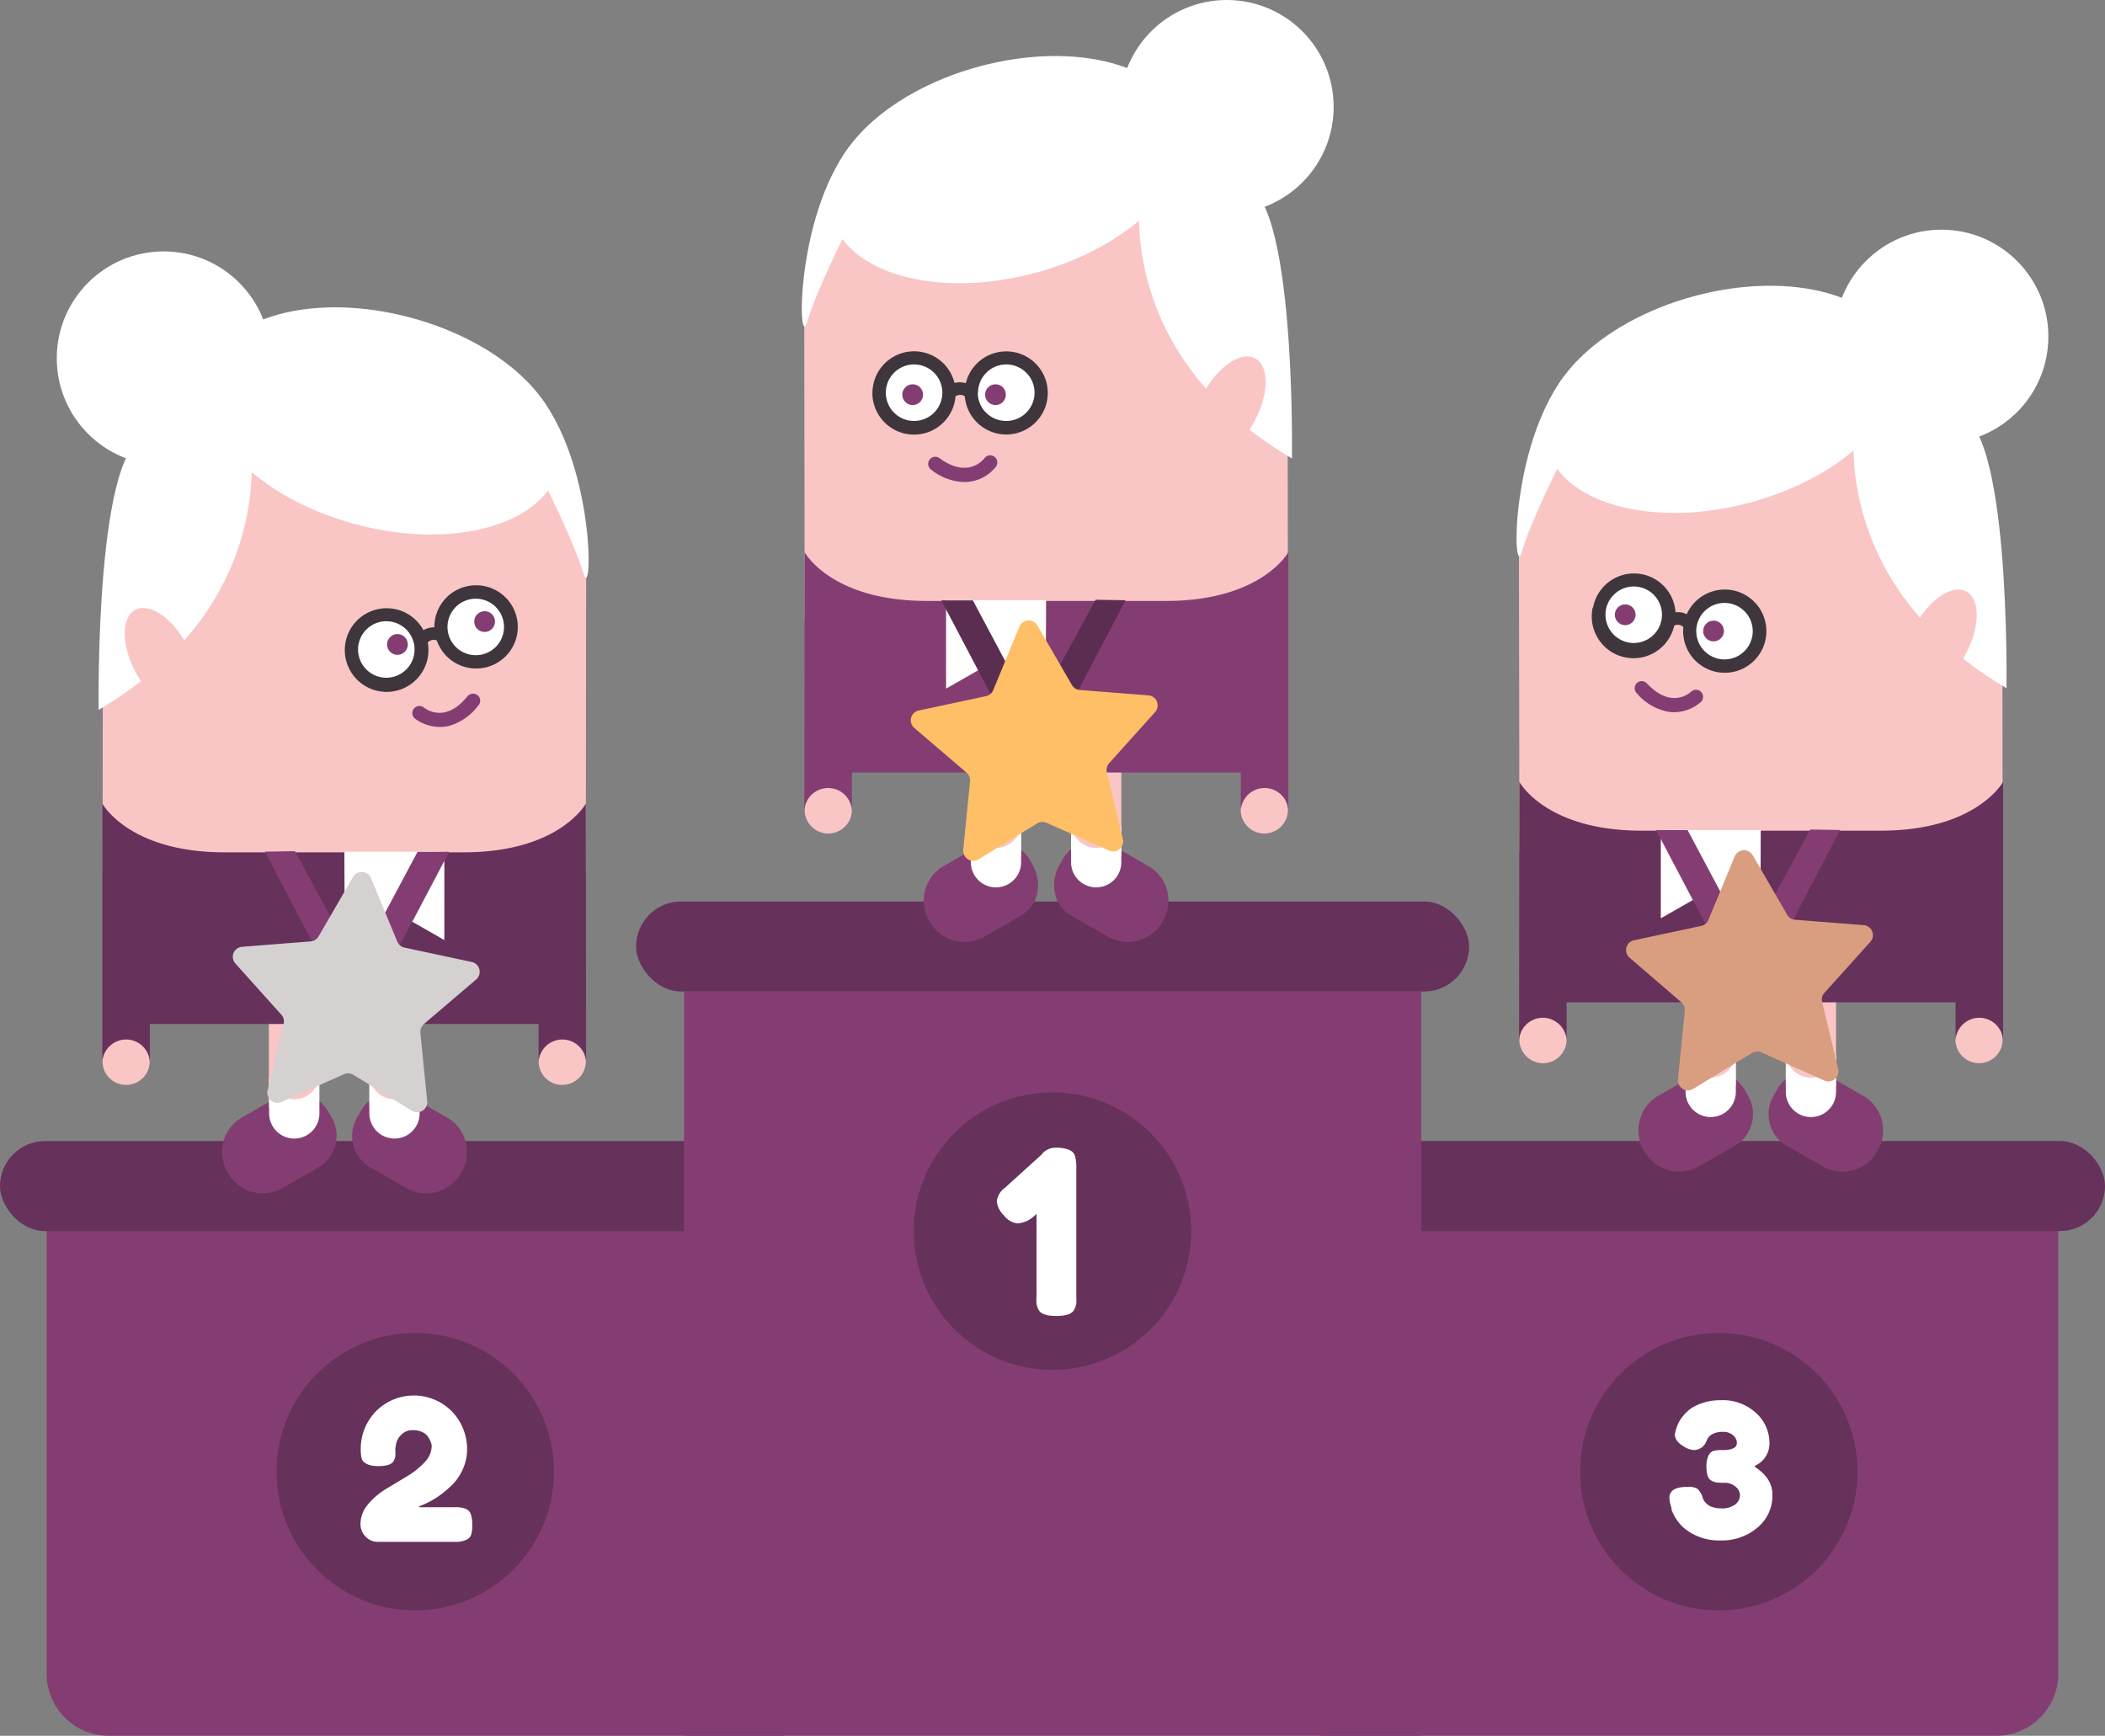 <svg id="Layer_1" data-name="Layer 1" xmlns="http://www.w3.org/2000/svg" viewBox="0 0 310.01 255.66"><rect x="0" y="0" width="310.01" height="255.66" fill="#808080" stroke="none"/><defs><style>.cls-1{fill:#843d72;}.cls-2{fill:#66315b;}.cls-3{fill:#fff;}.cls-4{fill:#f9c6c5;}.cls-5{fill:#3e363c;}.cls-6{fill:#5b2e51;}.cls-7{fill:#ffbf66;}.cls-8{fill:#d5d1d0;}.cls-9{fill:#d99e80;}</style></defs><path class="cls-1" d="M6.88,177.87H115.43a0,0,0,0,1,0,0v77.79a0,0,0,0,1,0,0H16a9.13,9.13,0,0,1-9.13-9.13V177.87A0,0,0,0,1,6.88,177.87Z"/><rect class="cls-2" y="168.07" width="122.68" height="13.26" rx="6.63"/><path class="cls-1" d="M203.71,177.87h99.42a0,0,0,0,1,0,0v77.79a0,0,0,0,1,0,0H194.58a0,0,0,0,1,0,0V187A9.13,9.13,0,0,1,203.71,177.87Z" transform="translate(497.71 433.53) rotate(-180)"/><rect class="cls-2" x="187.33" y="168.07" width="122.68" height="13.26" rx="6.63" transform="translate(497.34 349.39) rotate(-180)"/><rect class="cls-1" x="100.74" y="146.05" width="108.56" height="109.61"/><rect class="cls-2" x="93.68" y="132.78" width="122.68" height="13.26" rx="6.63"/><circle class="cls-2" cx="253.13" cy="216.76" r="20.43"/><circle class="cls-2" cx="155" cy="181.33" r="20.43"/><circle class="cls-2" cx="61.15" cy="216.76" r="20.43"/><path class="cls-3" d="M153.49,169.92a2.69,2.69,0,0,1,1.91-.88,6.09,6.09,0,0,1,1.6.17,3,3,0,0,1,.87.39,1.44,1.44,0,0,1,.47.72,6.61,6.61,0,0,1,.17,1.79v18.75a10.83,10.83,0,0,1,0,1.17,2.68,2.68,0,0,1-.32.89c-.31.61-1.19.91-2.63.91s-2.25-.3-2.59-.88a2.81,2.81,0,0,1-.32-.92,12.16,12.16,0,0,1,0-1.23v-12l-.44.4a4.15,4.15,0,0,1-2.35,1,2.9,2.9,0,0,1-2-1.18,3.33,3.33,0,0,1-1.06-2.08,2.89,2.89,0,0,1,1.21-2l5.52-5Z"/><path class="cls-3" d="M67,222a3.68,3.68,0,0,1,1.69.28,1.34,1.34,0,0,1,.68.84,4.94,4.94,0,0,1,.18,1.47A4.86,4.86,0,0,1,69.4,226a1.19,1.19,0,0,1-.62.75,3.74,3.74,0,0,1-1.8.35H55.64a2.41,2.41,0,0,1-1.8-.78,2.56,2.56,0,0,1-.75-1.83,4.45,4.45,0,0,1,1.08-2.88,10.51,10.51,0,0,1,2.63-2.27l3.07-1.85a11.78,11.78,0,0,0,2.63-2.08A3.56,3.56,0,0,0,63.58,213a2,2,0,0,0-.2-.74,2.86,2.86,0,0,0-.45-.78,2.37,2.37,0,0,0-.77-.57,3.33,3.33,0,0,0-1.45-.26,2.22,2.22,0,0,0-1.61.68,2.4,2.4,0,0,0-.76,1.35l-.12.67v.17a7.64,7.64,0,0,1,0,1,2,2,0,0,1-.28.72c-.29.47-1,.7-2.26.7s-2.16-.37-2.41-1.1a5.33,5.33,0,0,1-.14-1.48,7.87,7.87,0,0,1,2.16-5.41,7.86,7.86,0,0,1,11.32,0,8,8,0,0,1,2.18,5.52,7.1,7.1,0,0,1-.73,3.14A7.41,7.41,0,0,1,66.28,219a13.49,13.49,0,0,1-3.83,2.58l-.72.29V222Z"/><path class="cls-3" d="M258.65,208.15a5.89,5.89,0,0,1,1.94,4.29,3.58,3.58,0,0,1-2.13,3.45v.19a5.79,5.79,0,0,1,.81.59,5.9,5.9,0,0,1,.86.89,4.1,4.1,0,0,1,.9,2.62,6.08,6.08,0,0,1-2.19,4.81,8.07,8.07,0,0,1-5.48,1.9,8,8,0,0,1-5.45-1.91,6.79,6.79,0,0,1-1.45-1.94,6.31,6.31,0,0,1-.3-.71l0-.27a4.89,4.89,0,0,1-.3-1.47q0-1.59,2.67-1.59a2.53,2.53,0,0,1,1.45.28,2.91,2.91,0,0,1,.81,1.41,2.19,2.19,0,0,0,1.5,1.31,3.8,3.8,0,0,0,1.15.17,3.24,3.24,0,0,0,2.13-.59,1.73,1.73,0,0,0,.68-1.32,1.66,1.66,0,0,0-.67-1.3,2.39,2.39,0,0,0-1.58-.56,10.63,10.63,0,0,1-1.24-.05,2.33,2.33,0,0,1-.71-.27c-.49-.24-.74-.94-.74-2.1s.34-2,1-2.27a5.52,5.52,0,0,1,1.42-.13c1.38,0,2.07-.36,2.07-1.07a1.52,1.52,0,0,0-.54-1.09,2.15,2.15,0,0,0-1.52-.52,3.09,3.09,0,0,0-1.54.33,1.63,1.63,0,0,0-.71.65l-.16.33a2,2,0,0,1-1.8,1.37,2.93,2.93,0,0,1-1.5-.5c-.91-.52-1.37-1.13-1.37-1.82a6.37,6.37,0,0,1,.63-1.86,5.56,5.56,0,0,1,.6-.86,6.42,6.42,0,0,1,1.13-1.08,6.91,6.91,0,0,1,1.8-.84,8.12,8.12,0,0,1,2.58-.38A7.17,7.17,0,0,1,258.65,208.15Z"/><path class="cls-1" d="M35.47,164.69a5.88,5.88,0,0,0-2.1,7.74l.32.55a5.89,5.89,0,0,0,7.74,2.11l5.68-3.26a5.4,5.4,0,0,0,1.6-7.46l-.31-.55c-1.56-2.72-4.81-3.79-7.25-2.39Z"/><path class="cls-1" d="M66,164.69a5.87,5.87,0,0,1,2.1,7.74l-.32.55A5.88,5.88,0,0,1,60,175.09l-5.68-3.26a5.41,5.41,0,0,1-1.6-7.46l.32-.55a5.41,5.41,0,0,1,7.24-2.39Z"/><polygon class="cls-4" points="15.1 128.41 86.27 128.47 86.33 82.28 82.89 68.6 23.45 59.08 15.14 102.47 15.1 128.41"/><path class="cls-3" d="M61.42,94.54a5.12,5.12,0,1,1-6.22-3.72A5.12,5.12,0,0,1,61.42,94.54Z"/><path class="cls-3" d="M74.53,91.23a5.13,5.13,0,1,1-6.22-3.71A5.13,5.13,0,0,1,74.53,91.23Z"/><circle class="cls-3" cx="24.1" cy="52.77" r="15.74"/><ellipse class="cls-3" cx="56.41" cy="62.01" rx="15.75" ry="26.82" transform="translate(-18.12 100.36) rotate(-74.94)"/><path class="cls-3" d="M36.81,64.9s4.39,23.93-22.28,39.66c0,0-.62-40.32,7.53-40.32S36.81,64.9,36.81,64.9Z"/><ellipse class="cls-4" cx="23.73" cy="96.96" rx="4.28" ry="8.09" transform="translate(-42.89 22.62) rotate(-28.11)"/><path class="cls-1" d="M66.19,106.9a6,6,0,0,1-.85.15,6.16,6.16,0,0,1-4.23-1.21,1,1,0,0,1,1.33-1.62c.32.26,3.18,2.34,6.4-1.66a1.06,1.06,0,0,1,1.48-.16,1,1,0,0,1,.15,1.47A8.14,8.14,0,0,1,66.19,106.9Z"/><circle class="cls-1" cx="58.53" cy="94.92" r="1.53"/><circle class="cls-1" cx="71.37" cy="91.55" r="1.53"/><path class="cls-3" d="M79.73,58.65c8,10.71,7.55,30.47,6.16,25.73s-6-13.78-6-13.78Z"/><path class="cls-5" d="M68.6,86.39a6.13,6.13,0,0,0-4.63,6,3.46,3.46,0,0,0-.79.1h0a2.87,2.87,0,0,0-.82.33A6.16,6.16,0,1,0,63,94.64a1.17,1.17,0,0,1,1.33-.31,6.13,6.13,0,1,0,4.3-7.94ZM57.94,99.69a4.16,4.16,0,1,1,3-5A4.17,4.17,0,0,1,57.94,99.69Zm13.17-3.32a4.16,4.16,0,1,1,3-5A4.15,4.15,0,0,1,71.11,96.37Z"/><path class="cls-4" d="M47,163.16V149.23h-7.4v13.93Z"/><path class="cls-4" d="M61.8,163.16V149.23H54.4v13.93Z"/><circle class="cls-4" cx="82.8" cy="156.32" r="3.48"/><circle class="cls-4" cx="18.57" cy="156.32" r="3.48"/><path class="cls-2" d="M86.28,118.36s-3.87,7.18-18,7.18H33.07c-14.11,0-18-7.18-18-7.18v38.25a3.49,3.49,0,1,1,7,0v-5.79H79.32v5.79a3.49,3.49,0,1,1,7,0Z"/><polygon class="cls-3" points="50.72 125.44 65.44 125.44 65.44 138.46 58.18 134.31 50.76 138.36 50.72 125.44"/><path class="cls-3" d="M43.34,161.92a3.73,3.73,0,0,1-3.7-3.54V164a3.7,3.7,0,0,0,7.4,0v-5.64A3.73,3.73,0,0,1,43.34,161.92Z"/><path class="cls-3" d="M58.1,161.92a3.73,3.73,0,0,0,3.7-3.54V164a3.7,3.7,0,0,1-7.4,0v-5.64A3.73,3.73,0,0,0,58.1,161.92Z"/><polygon class="cls-1" points="57.28 142.29 53.57 140.34 61.49 125.47 66.15 125.46 57.28 142.29"/><polygon class="cls-1" points="47.85 142.29 51.56 140.34 43.43 125.37 39.01 125.44 47.85 142.29"/><path class="cls-1" d="M169.3,127.66a5.87,5.87,0,0,1,2.1,7.74l-.31.55a5.9,5.9,0,0,1-7.75,2.11l-5.68-3.26c-2.44-1.4-3.15-4.74-1.6-7.46l.32-.55a5.41,5.41,0,0,1,7.24-2.39Z"/><path class="cls-1" d="M138.81,127.66a5.88,5.88,0,0,0-2.09,7.74l.31.55a5.9,5.9,0,0,0,7.75,2.11l5.68-3.26c2.44-1.4,3.15-4.74,1.59-7.46l-.31-.55c-1.56-2.72-4.81-3.79-7.25-2.39Z"/><polygon class="cls-4" points="189.68 91.38 118.51 91.44 118.44 45.25 121.89 31.57 181.32 22.05 189.64 65.44 189.68 91.38"/><path class="cls-3" d="M143.57,57.87a5.12,5.12,0,1,0,5.12-5.12A5.12,5.12,0,0,0,143.57,57.87Z"/><path class="cls-3" d="M130.05,57.87a5.12,5.12,0,1,0,5.12-5.12A5.12,5.12,0,0,0,130.05,57.87Z"/><circle class="cls-3" cx="180.67" cy="15.74" r="15.74"/><ellipse class="cls-3" cx="148.36" cy="24.97" rx="26.82" ry="15.75" transform="translate(-1.39 39.42) rotate(-15.06)"/><path class="cls-3" d="M168,27.87s-4.4,23.93,22.27,39.66c0,0,.63-40.32-7.53-40.32S168,27.87,168,27.87Z"/><ellipse class="cls-4" cx="181.04" cy="59.92" rx="8.09" ry="4.28" transform="translate(42.88 191.37) rotate(-61.89)"/><path class="cls-1" d="M142,71a5.91,5.91,0,0,0,4.67-2.26,1.05,1.05,0,0,0-1.69-1.25c-.24.33-2.51,3-6.61,0a1,1,0,1,0-1.26,1.67A8.19,8.19,0,0,0,142,71Z"/><circle class="cls-1" cx="146.61" cy="58.13" r="1.53"/><circle class="cls-1" cx="134.41" cy="58.13" r="1.53"/><path class="cls-3" d="M125.05,21.62c-8,10.71-7.56,30.47-6.16,25.73s6-13.78,6-13.78Z"/><path class="cls-5" d="M128.48,57.86a6.13,6.13,0,0,0,12.24.52,1.18,1.18,0,0,1,1.37,0,6.12,6.12,0,1,0,.15-1.94,3.06,3.06,0,0,0-.88-.13h0a3.47,3.47,0,0,0-.79.09,6.13,6.13,0,0,0-12.08,1.49Zm15.56,0A4.16,4.16,0,1,1,148.2,62,4.16,4.16,0,0,1,144,57.86Zm-13.58,0A4.16,4.16,0,1,1,134.61,62,4.15,4.15,0,0,1,130.46,57.86Z"/><path class="cls-4" d="M157.74,126.13V112.2h7.4v13.93Z"/><path class="cls-4" d="M143,126.13V112.2h7.39v13.93Z"/><circle class="cls-4" cx="121.98" cy="119.29" r="3.48"/><circle class="cls-4" cx="186.2" cy="119.29" r="3.48"/><path class="cls-1" d="M118.5,81.33s3.87,7.18,18,7.18h35.24c14.1,0,18-7.18,18-7.18v38.24a3.49,3.49,0,1,0-7,0v-5.78H125.46v5.78a3.49,3.49,0,1,0-7,0Z"/><polygon class="cls-3" points="154.06 88.41 139.33 88.41 139.33 101.43 146.59 97.28 154.01 101.33 154.06 88.41"/><path class="cls-3" d="M161.44,124.89a3.73,3.73,0,0,0,3.7-3.54V127a3.7,3.7,0,0,1-7.4,0v-5.64A3.73,3.73,0,0,0,161.44,124.89Z"/><path class="cls-3" d="M146.68,124.89a3.73,3.73,0,0,1-3.7-3.54V127a3.7,3.7,0,0,0,7.4,0v-5.64A3.73,3.73,0,0,1,146.68,124.89Z"/><polygon class="cls-6" points="147.49 105.26 151.2 103.31 143.28 88.43 138.63 88.43 147.49 105.26"/><polygon class="cls-6" points="156.93 105.26 153.21 103.31 161.35 88.34 165.76 88.41 156.93 105.26"/><path class="cls-7" d="M163.36,125.29l-9.24-4.1a1.47,1.47,0,0,0-1.38.09l-8.62,5.29a1.49,1.49,0,0,1-2.26-1.42l1-10.06a1.5,1.5,0,0,0-.51-1.29l-7.69-6.57a1.48,1.48,0,0,1,.65-2.58l9.89-2.11a1.49,1.49,0,0,0,1.07-.88l3.86-9.35a1.48,1.48,0,0,1,2.66-.17l5.07,8.75a1.46,1.46,0,0,0,1.16.74l10.09.79a1.48,1.48,0,0,1,1,2.47l-6.77,7.53a1.48,1.48,0,0,0-.33,1.34l2.36,9.83A1.48,1.48,0,0,1,163.36,125.29Z"/><path class="cls-1" d="M274.56,161.49a5.89,5.89,0,0,1,2.1,7.75l-.31.55a5.9,5.9,0,0,1-7.75,2.1l-5.68-3.25a5.41,5.41,0,0,1-1.6-7.46l.32-.55a5.41,5.41,0,0,1,7.24-2.39Z"/><path class="cls-1" d="M244.07,161.49a5.89,5.89,0,0,0-2.09,7.75l.31.55a5.88,5.88,0,0,0,7.74,2.1l5.68-3.25a5.4,5.4,0,0,0,1.6-7.46l-.31-.55c-1.56-2.72-4.81-3.79-7.25-2.39Z"/><polygon class="cls-4" points="294.94 125.22 223.77 125.28 223.7 79.09 227.15 65.4 286.58 55.89 294.9 99.28 294.94 125.22"/><path class="cls-3" d="M249.42,92.15a5.12,5.12,0,1,0,6-4.13A5.12,5.12,0,0,0,249.42,92.15Z"/><path class="cls-3" d="M236.11,89.75a5.12,5.12,0,1,0,5.95-4.13A5.13,5.13,0,0,0,236.11,89.75Z"/><circle class="cls-3" cx="285.93" cy="49.57" r="15.74"/><ellipse class="cls-3" cx="253.62" cy="58.81" rx="26.82" ry="15.75" transform="translate(-6.57 67.93) rotate(-15.06)"/><path class="cls-3" d="M273.23,61.7s-4.4,23.94,22.27,39.67c0,0,.63-40.32-7.53-40.32S273.23,61.7,273.23,61.7Z"/><ellipse class="cls-4" cx="286.3" cy="93.76" rx="8.09" ry="4.28" transform="matrix(0.47, -0.88, 0.88, 0.47, 68.7, 302.11)"/><path class="cls-1" d="M245.5,104.8a4.93,4.93,0,0,0,.85.1,6.08,6.08,0,0,0,4.14-1.5,1,1,0,0,0-1.43-1.52c-.3.28-3,2.55-6.51-1.22a1,1,0,1,0-1.53,1.42A8.16,8.16,0,0,0,245.5,104.8Z"/><circle class="cls-1" cx="252.36" cy="92.94" r="1.53"/><circle class="cls-1" cx="239.35" cy="90.55" r="1.53"/><path class="cls-3" d="M230.31,55.45c-8,10.71-7.56,30.47-6.16,25.74s6-13.78,6-13.78Z"/><path class="cls-5" d="M234.57,89.46a6.13,6.13,0,0,0,12,2.68,1.16,1.16,0,0,1,1.34.22,6.13,6.13,0,1,0,.5-1.89,3.39,3.39,0,0,0-.85-.28h0a3.3,3.3,0,0,0-.8,0,6.13,6.13,0,0,0-12.15-.68Zm15.31,2.76a4.16,4.16,0,1,1,3.36,4.84A4.17,4.17,0,0,1,249.88,92.22Zm-13.37-2.41a4.16,4.16,0,1,1,3.36,4.83A4.17,4.17,0,0,1,236.51,89.81Z"/><path class="cls-4" d="M263,160V146h7.4V160Z"/><path class="cls-4" d="M248.24,160V146h7.39V160Z"/><circle class="cls-4" cx="227.24" cy="153.12" r="3.48"/><circle class="cls-4" cx="291.46" cy="153.12" r="3.48"/><path class="cls-2" d="M223.76,115.16s3.87,7.19,18,7.19H277c14.1,0,18-7.19,18-7.19v38.25a3.49,3.49,0,1,0-7,0v-5.78H230.72v5.78a3.49,3.49,0,1,0-7,0Z"/><polygon class="cls-3" points="259.31 122.25 244.59 122.25 244.59 135.26 251.85 131.12 259.27 135.16 259.31 122.25"/><path class="cls-3" d="M266.7,158.73a3.73,3.73,0,0,0,3.7-3.54v5.64a3.7,3.7,0,0,1-7.4,0v-5.64A3.73,3.73,0,0,0,266.7,158.73Z"/><path class="cls-3" d="M251.94,158.73a3.73,3.73,0,0,1-3.7-3.54v5.64a3.7,3.7,0,0,0,7.4,0v-5.64A3.73,3.73,0,0,1,251.94,158.73Z"/><polygon class="cls-1" points="252.75 139.1 256.46 137.15 248.54 122.27 243.89 122.26 252.75 139.1"/><polygon class="cls-1" points="262.18 139.1 258.47 137.15 266.61 122.18 271.02 122.25 262.18 139.1"/><path class="cls-8" d="M41.41,162.33l9.25-4.11a1.47,1.47,0,0,1,1.38.09l8.62,5.29a1.48,1.48,0,0,0,2.25-1.42l-1-10.06a1.48,1.48,0,0,1,.52-1.29l7.69-6.56a1.48,1.48,0,0,0-.65-2.58l-9.9-2.12a1.48,1.48,0,0,1-1.06-.88l-3.87-9.35a1.48,1.48,0,0,0-2.65-.17l-5.07,8.75a1.47,1.47,0,0,1-1.17.74l-10.08.79a1.48,1.48,0,0,0-1,2.47l6.76,7.53a1.48,1.48,0,0,1,.34,1.34l-2.36,9.83A1.48,1.48,0,0,0,41.41,162.33Z"/><path class="cls-9" d="M268.62,159.13,259.38,155a1.5,1.5,0,0,0-1.38.1l-8.63,5.28a1.48,1.48,0,0,1-2.25-1.41l1-10.07a1.49,1.49,0,0,0-.51-1.28L240,141.07a1.48,1.48,0,0,1,.65-2.58l9.89-2.11a1.46,1.46,0,0,0,1.06-.88l3.87-9.35a1.49,1.49,0,0,1,2.66-.18l5.07,8.76a1.49,1.49,0,0,0,1.16.74l10.09.79a1.48,1.48,0,0,1,1,2.47l-6.77,7.52a1.49,1.49,0,0,0-.33,1.34l2.36,9.84A1.48,1.48,0,0,1,268.62,159.13Z"/></svg>